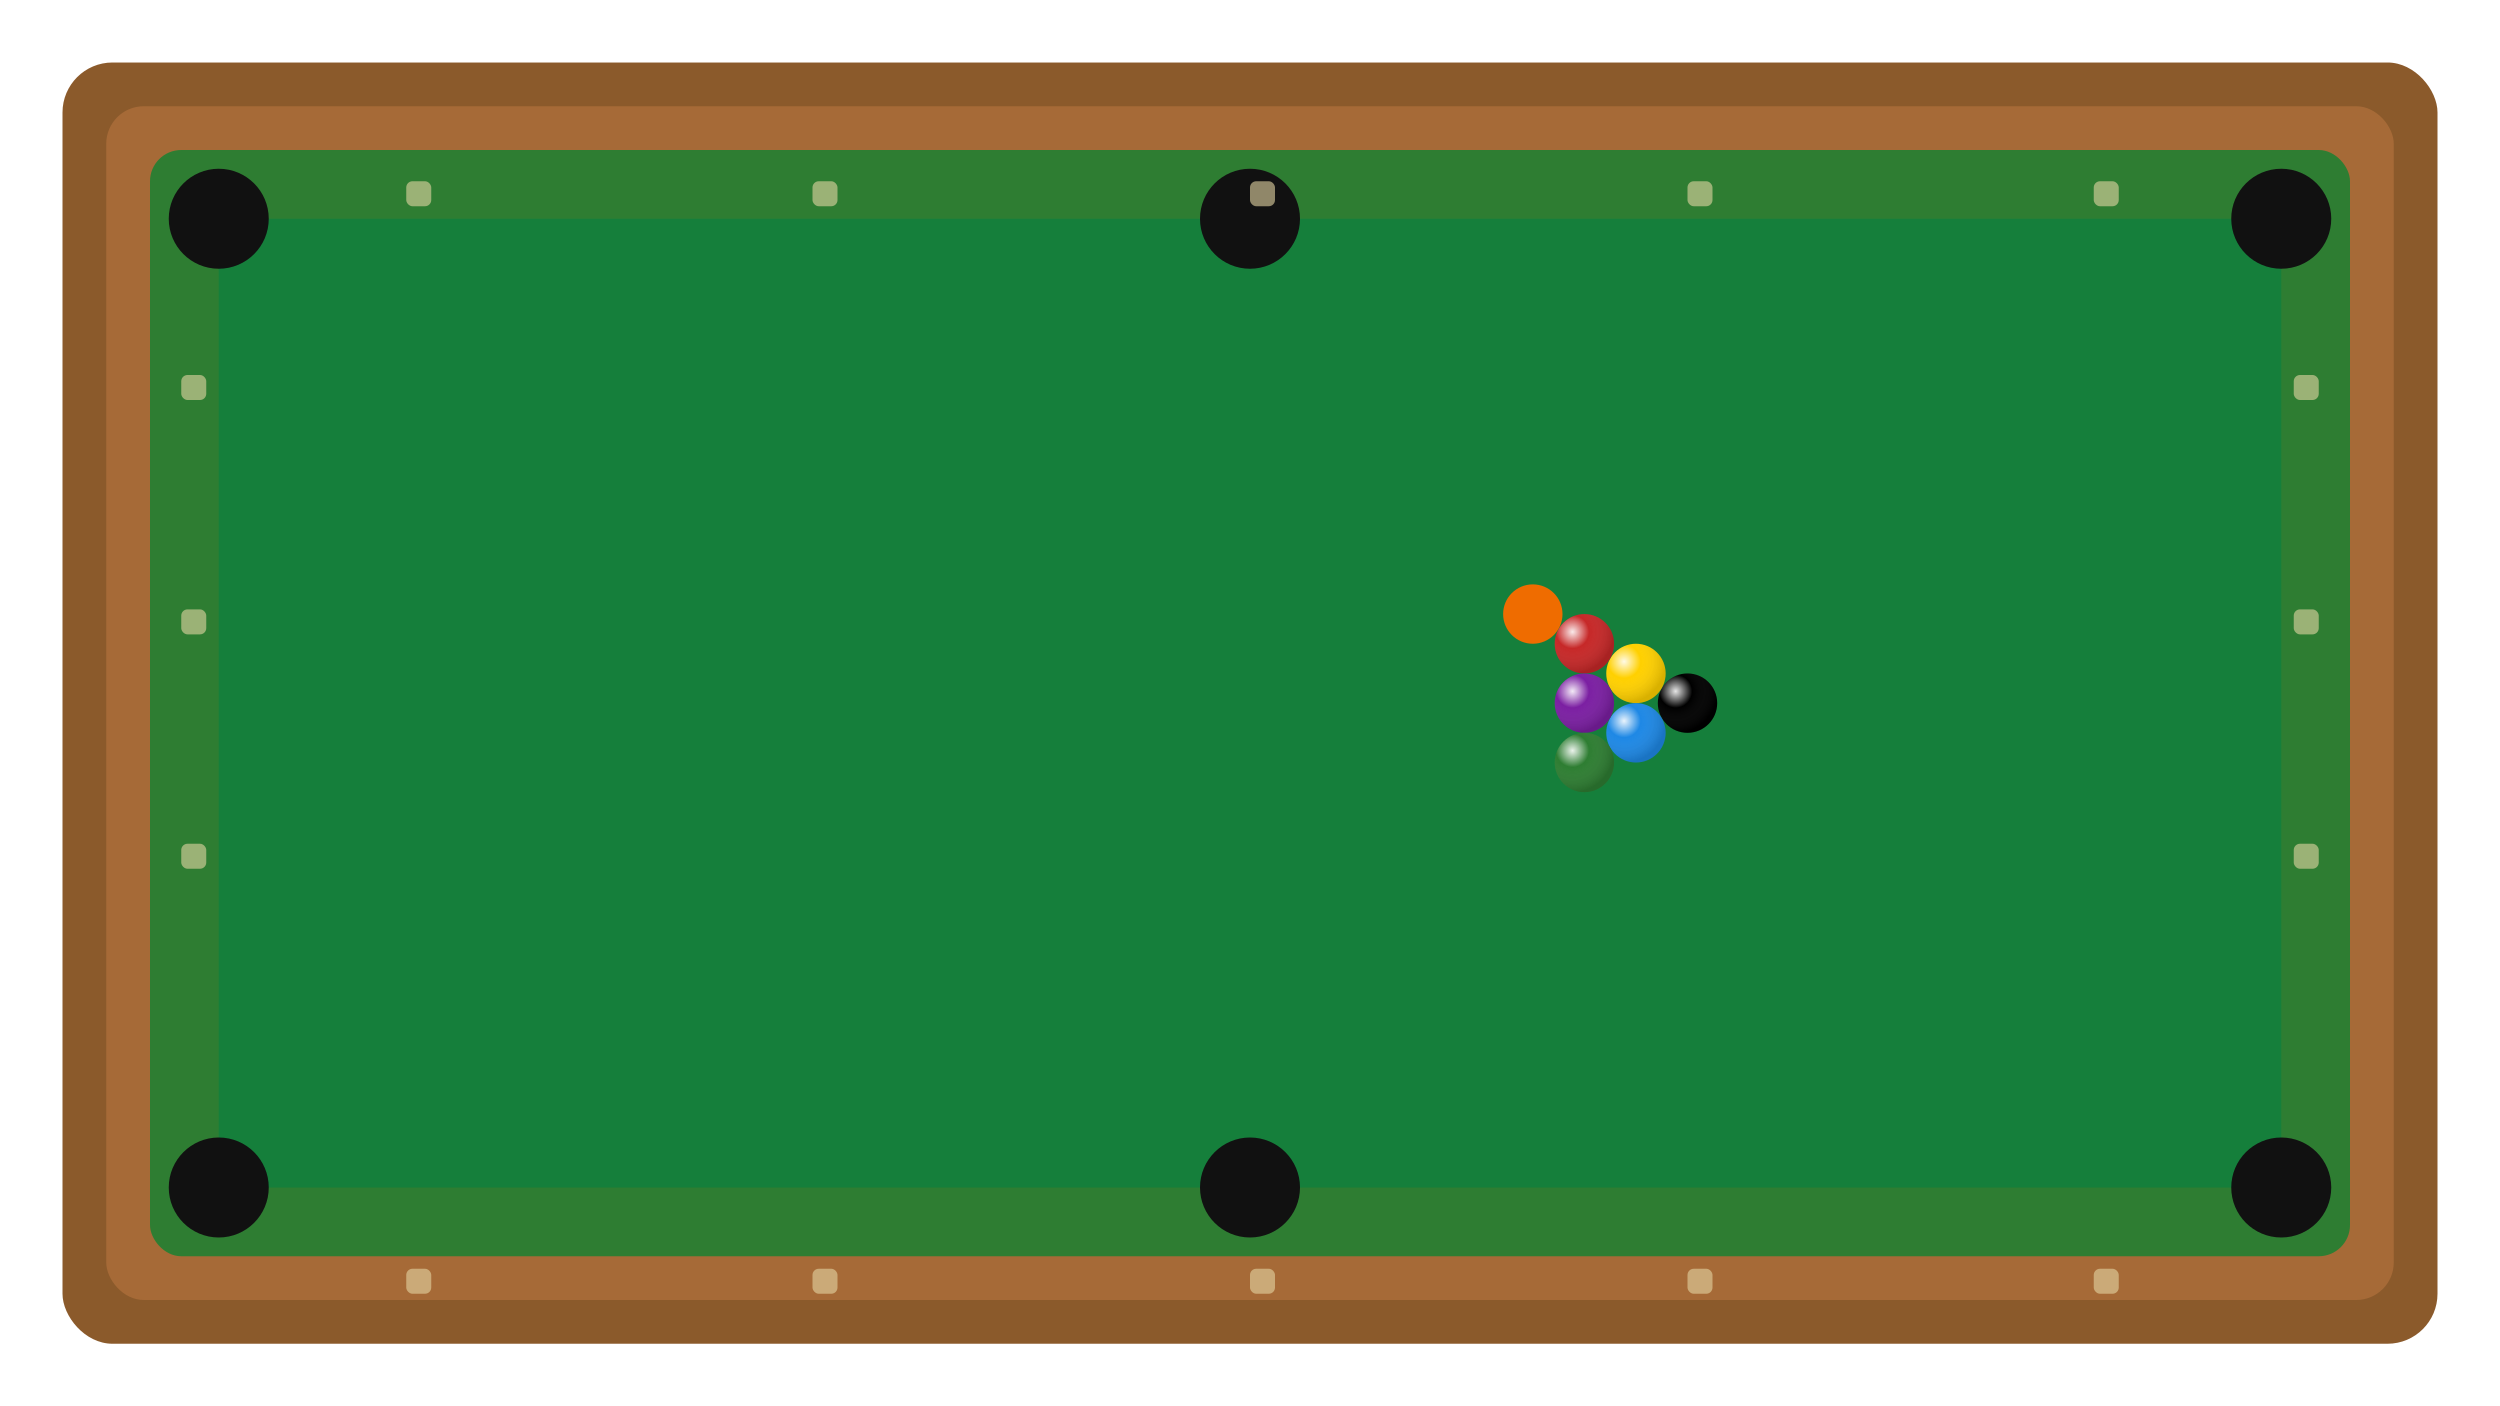<svg xmlns="http://www.w3.org/2000/svg" width="800" height="450" viewBox="0 0 800 450">
  <!-- Fond transparent -->
  <defs>
    <filter id="shadow" x="-20%" y="-20%" width="140%" height="140%">
      <feDropShadow dx="0" dy="2" stdDeviation="3" flood-opacity="0.35"></feDropShadow>
    </filter>
    <radialGradient id="ballHighlight" cx="30%" cy="30%" r="70%">
      <stop offset="0%" stop-color="#ffffff" stop-opacity="0.9"></stop>
      <stop offset="40%" stop-color="#ffffff" stop-opacity="0.0"></stop>
      <stop offset="100%" stop-color="#000000" stop-opacity="0.15"></stop>
    </radialGradient>
  </defs>

  <!-- Cadre bois -->
  <rect x="20" y="20" width="760" height="410" rx="16" fill="#8b5a2b" filter="url(#shadow)"></rect>
  <rect x="34" y="34" width="732" height="382" rx="12" fill="#a66a37"></rect>

  <!-- Bandes (rails) -->
  <rect x="48" y="48" width="704" height="354" rx="10" fill="#2e7d32"></rect>

  <!-- Tapis -->
  <rect x="70" y="70" width="660" height="310" rx="8" fill="#157f3b"></rect>

  <!-- Poches (6) -->
  <!-- Coins -->
  <circle cx="70" cy="70" r="16" fill="#111"></circle>
  <circle cx="730" cy="70" r="16" fill="#111"></circle>
  <circle cx="70" cy="380" r="16" fill="#111"></circle>
  <circle cx="730" cy="380" r="16" fill="#111"></circle>
  <!-- Milieu -->
  <circle cx="400" cy="70" r="16" fill="#111"></circle>
  <circle cx="400" cy="380" r="16" fill="#111"></circle>

  <!-- Repères (diamonds) sur les bandes -->
  <g fill="#e5d6a3" opacity="0.6">
    <!-- haut -->
    <rect x="130" y="58" width="8" height="8" rx="2"></rect>
    <rect x="260" y="58" width="8" height="8" rx="2"></rect>
    <rect x="400" y="58" width="8" height="8" rx="2"></rect>
    <rect x="540" y="58" width="8" height="8" rx="2"></rect>
    <rect x="670" y="58" width="8" height="8" rx="2"></rect>
    <!-- bas -->
    <rect x="130" y="406" width="8" height="8" rx="2"></rect>
    <rect x="260" y="406" width="8" height="8" rx="2"></rect>
    <rect x="400" y="406" width="8" height="8" rx="2"></rect>
    <rect x="540" y="406" width="8" height="8" rx="2"></rect>
    <rect x="670" y="406" width="8" height="8" rx="2"></rect>
    <!-- gauche -->
    <rect x="58" y="120" width="8" height="8" rx="2"></rect>
    <rect x="58" y="195" width="8" height="8" rx="2"></rect>
    <rect x="58" y="270" width="8" height="8" rx="2"></rect>
    <!-- droite -->
    <rect x="734" y="120" width="8" height="8" rx="2"></rect>
    <rect x="734" y="195" width="8" height="8" rx="2"></rect>
    <rect x="734" y="270" width="8" height="8" rx="2"></rect>
  </g>

  <!-- Triangle de billes (style 8-ball) -->
  <!-- Position de base du pack -->
  <g transform="translate(540,225)">
    <!-- Rangée 1 -->
    <g transform="translate(0,0)">
      <circle r="9.5" fill="#000000"></circle>
      <circle r="9.5" fill="url(#ballHighlight)"></circle>
    </g>
    <!-- Rangée 2 -->
    <g transform="translate(-16.5,-9.5)">
      <circle r="9.5" fill="#ffd000"></circle><circle r="9.5" fill="url(#ballHighlight)"></circle>
    </g>
    <g transform="translate(-16.5,9.5)">
      <circle r="9.5" fill="#1e88e5"></circle><circle r="9.5" fill="url(#ballHighlight)"></circle>
    </g>
    <!-- Rangée 3 -->
    <g transform="translate(-33, -19)">
      <circle r="9.5" fill="#c62828"></circle><circle r="9.5" fill="url(#ballHighlight)"></circle>
    </g>
    <g transform="translate(-33, 0)">
      <circle r="9.5" fill="#7b1fa2"></circle><circle r="9.5" fill="url(#ballHighlight)"></circle>
    </g>
    <g transform="translate(-33, 19)">
      <circle r="9.5" fill="#2e7d32"></circle><circle r="9.5" fill="url(#ballHighlight)"></circle>
    </g>
    <!-- Rangée 4 -->
    <g transform="translate(-49.5, -28.5)">
      <circle r="9.5" fill="#ef6c00"></circle></g></g></svg>